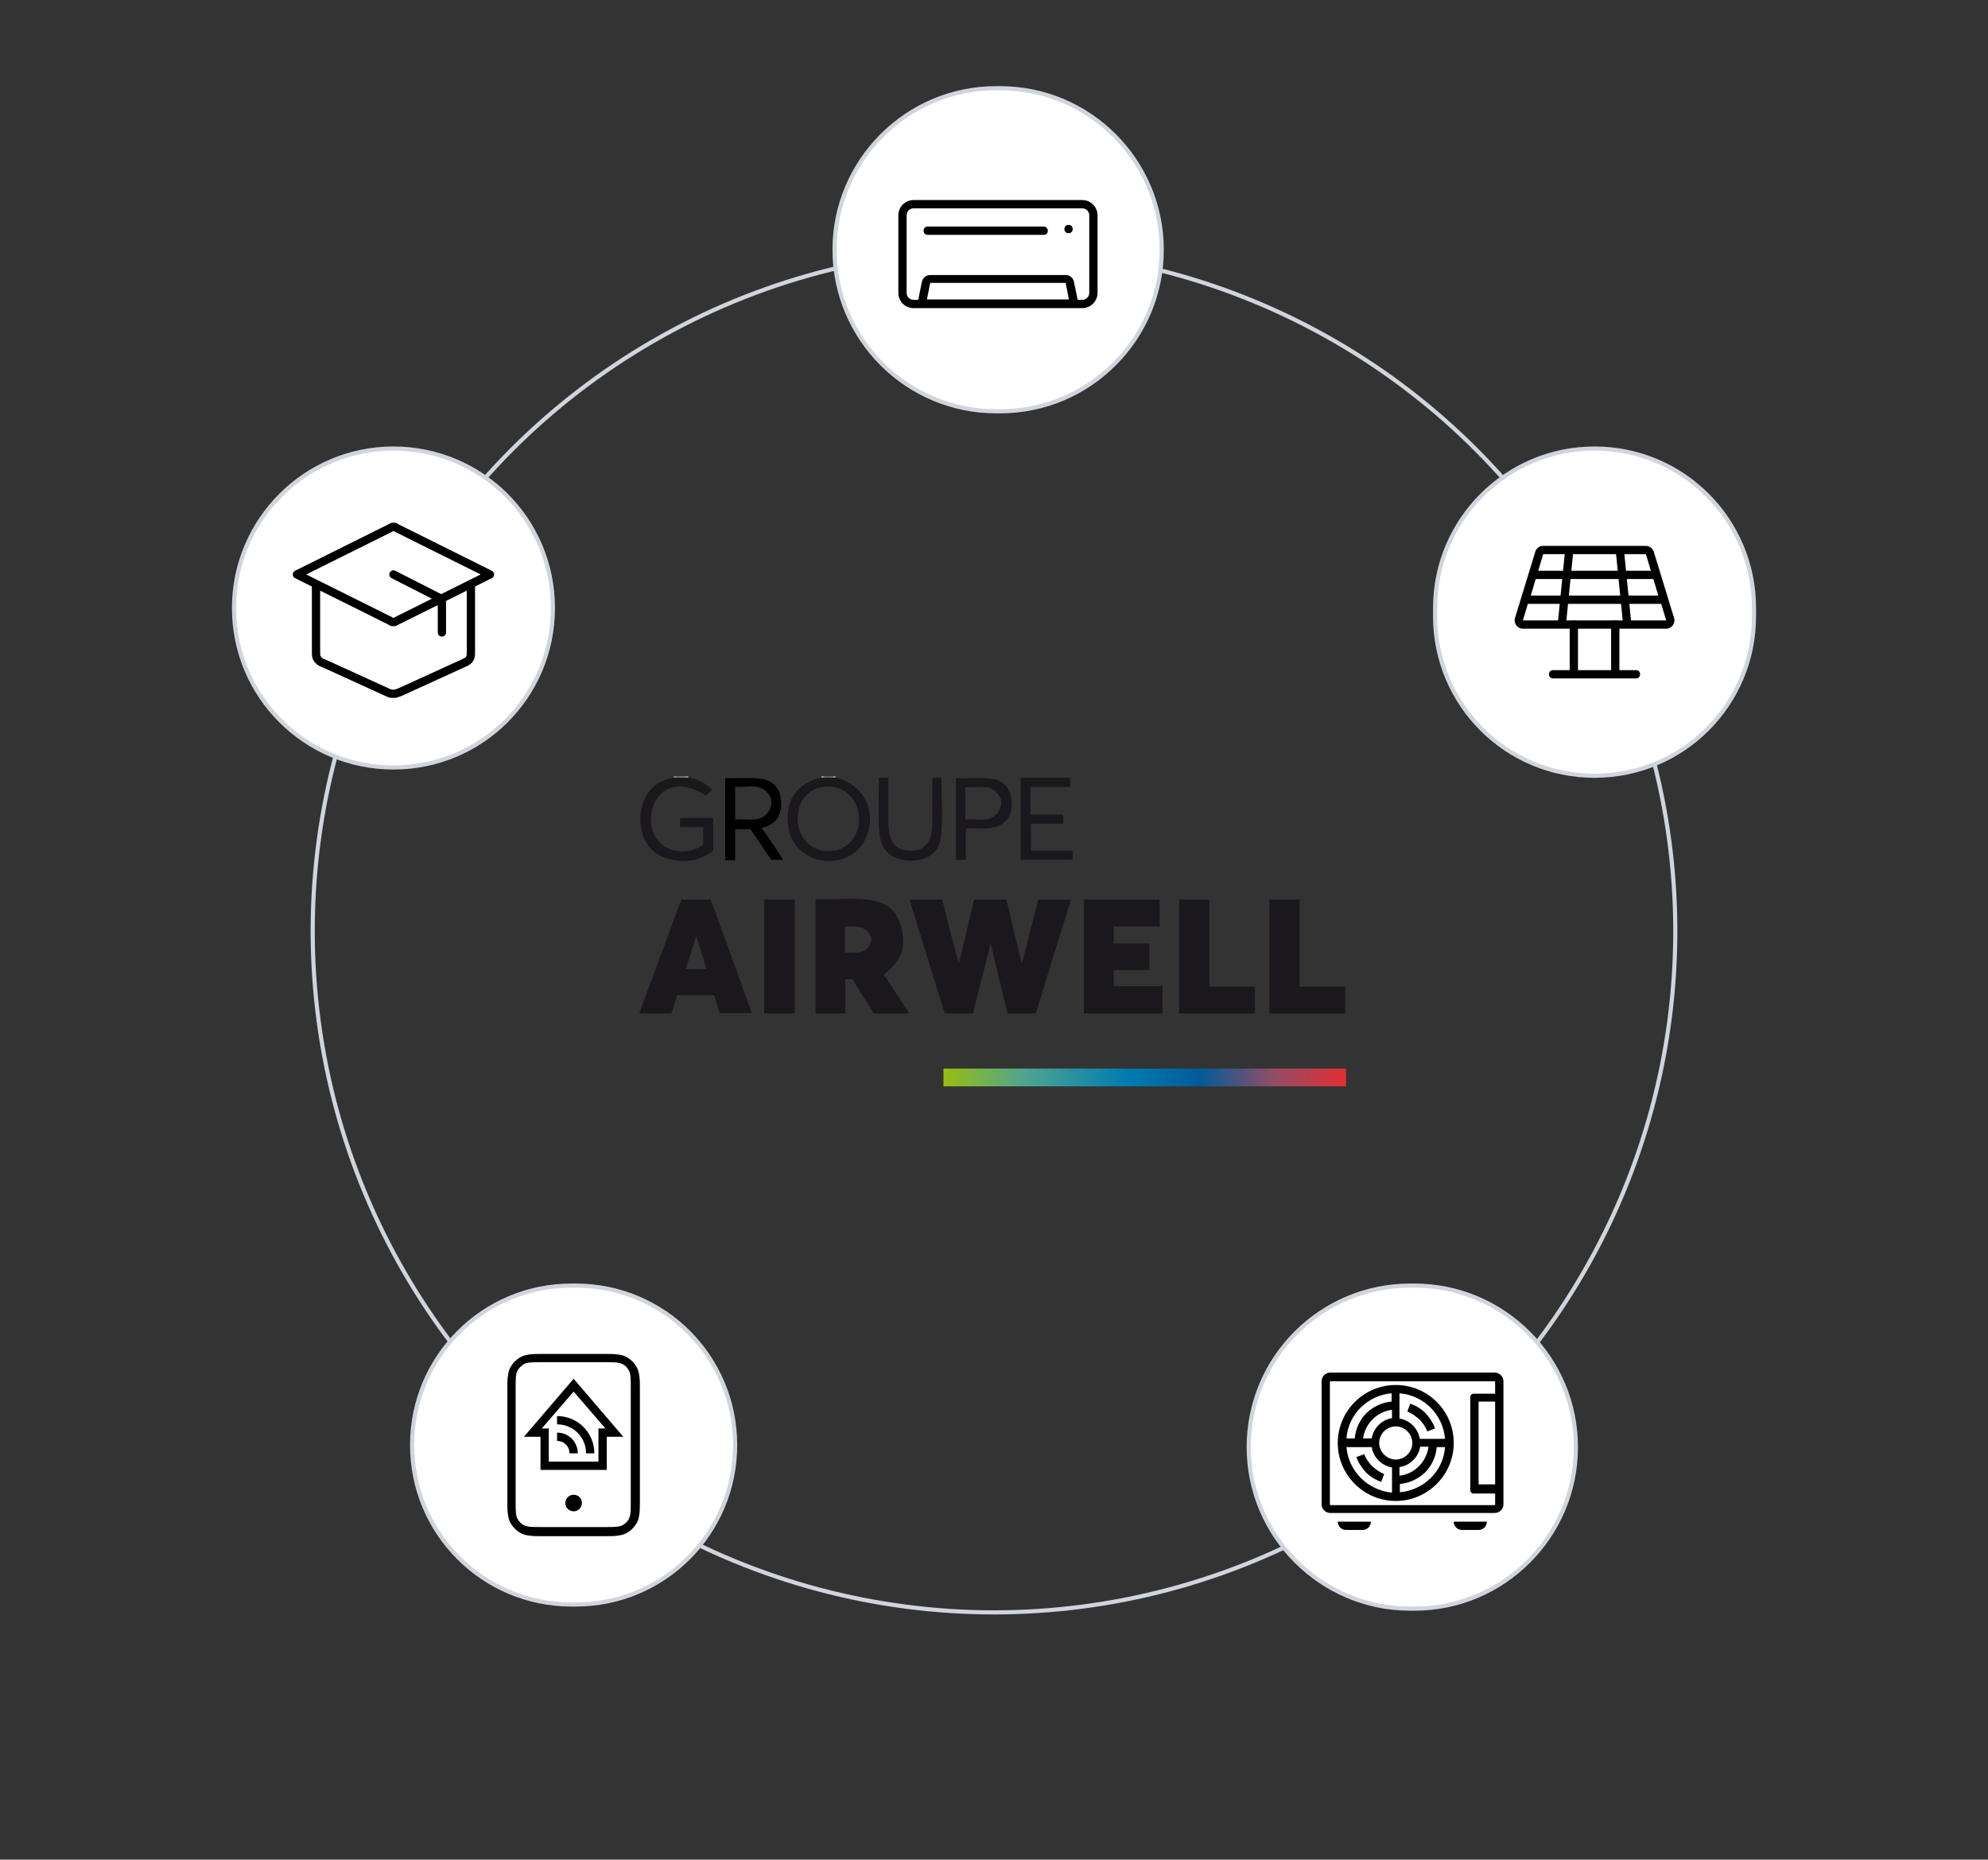 <?xml version="1.0" encoding="utf-8"?>
<!-- Generator: Adobe Illustrator 28.1.0, SVG Export Plug-In . SVG Version: 6.00 Build 0)  -->
<svg version="1.1" id="Calque_1" xmlns="http://www.w3.org/2000/svg" xmlns:xlink="http://www.w3.org/1999/xlink" x="0px" y="0px"
	 viewBox="0 0 480 449" style="enable-background:new 0 0 480 449;" xml:space="preserve">
<rect x="0" y="0" width="480" height="449" fill="#333333" stroke="none"/>
<style type="text/css">
	.st0{fill:none;stroke:#D0D5DD;}
	.st1{fill:#FFFFFF;}
	.st2{fill:none;stroke:#000000;stroke-width:2;stroke-linecap:round;stroke-linejoin:round;}
	.st3{fill-rule:evenodd;clip-rule:evenodd;}
	.st4{fill:#ABABAC;}
	.st5{fill:#949394;}
	.st6{fill:#DADADB;}
	.st7{fill:#E6E6E6;}
	.st8{fill:#B1B0B1;}
	.st9{fill:#A9A8A9;}
	.st10{fill:#E4E4E4;}
	.st11{fill:#C2C1C3;}
	.st12{fill:#E9E9E9;}
	.st13{fill:#C8C8C9;}
	.st14{fill:#1A181D;}
	.st15{fill:url(#SVGID_1_);}
</style>
<circle class="st0" cx="240" cy="224.8" r="164.5"/>
<path class="st1" d="M95,108.3L95,108.3c21.3,0,38.5,17.2,38.5,38.5l0,0c0,21.3-17.2,38.5-38.5,38.5l0,0
	c-21.3,0-38.5-17.2-38.5-38.5l0,0C56.5,125.6,73.7,108.3,95,108.3z"/>
<path class="st0" d="M95,108.3L95,108.3c21.3,0,38.5,17.2,38.5,38.5l0,0c0,21.3-17.2,38.5-38.5,38.5l0,0
	c-21.3,0-38.5-17.2-38.5-38.5l0,0C56.5,125.6,73.7,108.3,95,108.3z"/>
<path class="st2" d="M106.7,152.7v-7c0-0.4,0-0.6-0.1-0.8c-0.1-0.2-0.1-0.3-0.3-0.4c-0.1-0.1-0.3-0.2-0.7-0.4L95,138.7 M76.3,141
	v15.9c0,0.9,0,1.3,0.1,1.7c0.1,0.3,0.3,0.6,0.6,0.9c0.3,0.3,0.7,0.5,1.5,0.8l14.9,6.8c0.6,0.3,0.9,0.4,1.2,0.4c0.3,0,0.5,0,0.8,0
	c0.3-0.1,0.6-0.2,1.2-0.4l14.9-6.8c0.8-0.4,1.2-0.5,1.5-0.8c0.3-0.2,0.5-0.6,0.6-0.9c0.1-0.4,0.1-0.8,0.1-1.7V141 M71.7,138.7
	l22.5-11.2c0.3-0.2,0.5-0.2,0.6-0.3c0.1,0,0.3,0,0.4,0c0.2,0,0.3,0.1,0.6,0.3l22.5,11.2l-22.5,11.2c-0.3,0.2-0.5,0.2-0.6,0.3
	c-0.1,0-0.3,0-0.4,0c-0.2,0-0.3-0.1-0.6-0.3L71.7,138.7z"/>
<path class="st1" d="M240.5,21.3h1c21.5,0,39,17.5,39,39l0,0c0,21.5-17.5,39-39,39h-1c-21.5,0-39-17.5-39-39l0,0
	C201.5,38.8,219,21.3,240.5,21.3z"/>
<path class="st0" d="M240.5,21.3h1c21.5,0,39,17.5,39,39l0,0c0,21.5-17.5,39-39,39h-1c-21.5,0-39-17.5-39-39l0,0
	C201.5,38.8,219,21.3,240.5,21.3z"/>
<path d="M261.3,48.3h-40.7c-2,0-3.7,1.6-3.7,3.7v18.7c0,2,1.6,3.7,3.7,3.7h40.7c2,0,3.7-1.6,3.7-3.7V52
	C265,50,263.4,48.3,261.3,48.3z M223.8,72.3l0.8-4h32.7l0.8,4H223.8z M263,70.7c0,0.9-0.7,1.7-1.7,1.7h-1.1l-0.9-4.4
	c-0.2-0.9-1-1.6-2-1.6h-32.7c-1,0-1.8,0.7-2,1.6l-0.9,4.4h-1.1c-0.9,0-1.7-0.7-1.7-1.7V52c0-0.9,0.7-1.7,1.7-1.7h40.7
	c0.9,0,1.7,0.7,1.7,1.7V70.7z"/>
<path d="M252,54.7h-28c-0.6,0-1,0.4-1,1c0,0.6,0.4,1,1,1h28c0.6,0,1-0.4,1-1C253,55.2,252.6,54.7,252,54.7z"/>
<path d="M258,56.3c0.6,0,1-0.4,1-1s-0.4-1-1-1s-1,0.4-1,1S257.4,56.3,258,56.3z"/>
<path class="st1" d="M340.5,310.4h1c21.5,0,39,17.5,39,39l0,0c0,21.5-17.5,39-39,39h-1c-21.5,0-39-17.5-39-39l0,0
	C301.5,327.8,319,310.4,340.5,310.4z"/>
<path class="st0" d="M340.5,310.4h1c21.5,0,39,17.5,39,39l0,0c0,21.5-17.5,39-39,39h-1c-21.5,0-39-17.5-39-39l0,0
	C301.5,327.8,319,310.4,340.5,310.4z"/>
<path d="M360.9,331.4h-39.7c-1.2,0-2.1,1-2.1,2.1v29.7c0,1.2,1,2.1,2.1,2.1h39.7c1.2,0,2.1-1,2.1-2.1v-29.7
	C363,332.3,362,331.4,360.9,331.4z M360.9,363.4h-39.7c0,0-0.1-0.1-0.1-0.1v-29.7c0,0,0.1-0.1,0.1-0.1h39.7c0,0,0.1,0.1,0.1,0.1v2.9
	h-5.2c-0.4,0-0.8,0.3-0.8,0.8v22.5c0,0.4,0.3,0.8,0.8,0.8h5.2v2.9C361,363.2,360.9,363.3,360.9,363.4L360.9,363.4z M361,358.4h-4
	v-20h4V358.4z"/>
<path d="M325,369.4h4c1.1,0,2-0.9,2-2h-8C323,368.5,323.9,369.4,325,369.4z"/>
<path d="M353,369.4h4c1.1,0,2-0.9,2-2h-8C351,368.5,351.9,369.4,353,369.4z"/>
<path d="M337,334.4c-7.7,0-14,6.3-14,14c0,7.7,6.3,14,14,14s14-6.3,14-14C351,340.6,344.7,334.4,337,334.4z M348.9,347.4h-6.1
	c-0.4-2.5-2.4-4.5-4.9-4.9v-6.1C343.8,336.9,348.4,341.5,348.9,347.4L348.9,347.4z M333,348.4c0-2.2,1.8-4,4-4s4,1.8,4,4
	c0,2.2-1.8,4-4,4S333,350.5,333,348.4z M329.1,347.4c0.2-1.7,1-3.4,2.3-4.7s2.9-2.1,4.7-2.3v2c-2.5,0.4-4.5,2.4-4.9,4.9H329.1z
	 M338,354.2c2.5-0.4,4.5-2.4,4.9-4.9h2c-0.2,1.7-1,3.4-2.3,4.7c-1.3,1.3-2.9,2.1-4.7,2.3V354.2z M336,336.4v2
	c-2.3,0.2-4.4,1.2-6.1,2.8c-1.6,1.6-2.6,3.8-2.8,6.1h-2C325.5,341.5,330.2,336.9,336,336.4z M325.1,349.4h6.1
	c0.4,2.5,2.4,4.5,4.9,4.9v6.1C330.2,359.8,325.6,355.2,325.1,349.4L325.1,349.4z M338,360.3v-2c2.3-0.2,4.4-1.2,6.1-2.8
	c1.6-1.6,2.6-3.8,2.8-6.1h2C348.5,355.2,343.8,359.8,338,360.3z"/>
<path d="M342.7,342.7c0.8,0.8,1.5,1.8,1.9,2.9l1.9-0.7c-0.5-1.4-1.3-2.6-2.3-3.7c-1-1-2.3-1.8-3.7-2.3l-0.7,1.9
	C340.8,341.2,341.8,341.9,342.7,342.7z"/>
<path d="M331.3,354c-0.8-0.8-1.5-1.8-1.9-2.9l-1.9,0.7c0.5,1.4,1.3,2.6,2.3,3.7c1,1,2.3,1.8,3.7,2.3l0.7-1.9
	C333.2,355.5,332.2,354.8,331.3,354z"/>
<path class="st1" d="M138,310.4h1c21.3,0,38.5,17.2,38.5,38.5l0,0c0,21.3-17.2,38.5-38.5,38.5h-1c-21.3,0-38.5-17.2-38.5-38.5l0,0
	C99.5,327.6,116.7,310.4,138,310.4z"/>
<path class="st0" d="M138,310.4h1c21.3,0,38.5,17.2,38.5,38.5l0,0c0,21.3-17.2,38.5-38.5,38.5h-1c-21.3,0-38.5-17.2-38.5-38.5l0,0
	C99.5,327.6,116.7,310.4,138,310.4z"/>
<path class="st3" d="M146.2,326.9c1.1,0,2,0,2.7,0.1c0.8,0.1,1.6,0.2,2.3,0.6c1.1,0.6,2,1.5,2.6,2.6c0.4,0.8,0.5,1.5,0.6,2.3
	c0.1,0.7,0.1,1.7,0.1,2.7v27.4c0,1.1,0,2-0.1,2.7c-0.1,0.8-0.2,1.6-0.6,2.3c-0.6,1.1-1.5,2-2.6,2.6c-0.8,0.4-1.5,0.5-2.3,0.6
	c-0.7,0.1-1.7,0.1-2.7,0.1h-15.4c-1.1,0-2,0-2.7-0.1c-0.8-0.1-1.6-0.2-2.3-0.6c-1.1-0.6-2-1.5-2.6-2.6c-0.4-0.8-0.5-1.5-0.6-2.3
	c-0.1-0.7-0.1-1.7-0.1-2.7v-27.4c0-1.1,0-2,0.1-2.7c0.1-0.8,0.2-1.6,0.6-2.3c0.6-1.1,1.5-2,2.6-2.6c0.8-0.4,1.5-0.5,2.3-0.6
	c0.7-0.1,1.7-0.1,2.7-0.1H146.2z M124.9,331c-0.4,0.9-0.4,2-0.4,4.2v27.2c0,2.2,0,3.4,0.4,4.2c0.4,0.8,1,1.4,1.7,1.7
	c0.9,0.4,2,0.4,4.2,0.4h15.2c2.2,0,3.4,0,4.2-0.4c0.8-0.4,1.4-1,1.7-1.7c0.4-0.9,0.4-2,0.4-4.2v-27.2c0-2.2,0-3.4-0.4-4.2
	c-0.4-0.8-1-1.4-1.7-1.7c-0.9-0.4-2-0.4-4.2-0.4h-15.2c-2.2,0-3.4,0-4.2,0.4C125.9,329.7,125.3,330.3,124.9,331z"/>
<path d="M140.5,362.9c0,1.1-0.9,2-2,2s-2-0.9-2-2c0-1.1,0.9-2,2-2S140.5,361.7,140.5,362.9z"/>
<path class="st3" d="M137.5,350.9c0-1.7-1.3-3-3-3v-2c2.8,0,5,2.2,5,5H137.5z"/>
<path class="st3" d="M141.5,350.9c0-3.9-3.1-7-7-7v-2c5,0,9,4,9,9H141.5z"/>
<path class="st3" d="M150.5,346.9h-4v8h-16v-8h-4l12-14L150.5,346.9z M146.2,344.9l-7.7-8.9l-7.7,8.9h1.7v8h12v-8H146.2z"/>
<path class="st1" d="M385,108.3L385,108.3c21.3,0,38.5,17.2,38.5,38.5v2c0,21.3-17.2,38.5-38.5,38.5l0,0
	c-21.3,0-38.5-17.2-38.5-38.5v-2C346.5,125.6,363.7,108.3,385,108.3z"/>
<path class="st0" d="M385,108.3L385,108.3c21.3,0,38.5,17.2,38.5,38.5v2c0,21.3-17.2,38.5-38.5,38.5l0,0
	c-21.3,0-38.5-17.2-38.5-38.5v-2C346.5,125.6,363.7,108.3,385,108.3z"/>
<path class="st3" d="M372.6,131.8c-0.9,0-1.7,0.6-1.9,1.4l-4.9,16c-0.4,1.3,0.6,2.6,1.9,2.6h34.6c1.3,0,2.3-1.3,1.9-2.6l-4.9-16
	c-0.3-0.8-1-1.4-1.9-1.4H372.6z M390.2,133.8h-10.4l-0.4,4h11.2L390.2,133.8z M390.8,139.8h-11.6l-0.4,4h12.4L390.8,139.8z
	 M393.2,143.8l-0.4-4h6.4l1.2,4H393.2z M391.4,145.8h-12.8l-0.4,4h13.6L391.4,145.8z M393.8,149.8l-0.4-4h7.7l1.2,4H393.8z
	 M376.2,149.8l0.4-4h-7.7l-1.2,4H376.2z M369.6,143.8h7.2l0.4-4h-6.4L369.6,143.8z M371.4,137.8h6l0.4-4h-5.2L371.4,137.8z
	 M398.6,137.8h-6l-0.4-4h5.2L398.6,137.8z"/>
<path class="st3" d="M380,149.8c0.6,0,1,0.4,1,1v11h8v-11c0-0.6,0.4-1,1-1s1,0.4,1,1v11h4c0.6,0,1,0.4,1,1c0,0.6-0.4,1-1,1h-20
	c-0.6,0-1-0.4-1-1c0-0.6,0.4-1,1-1h4v-11C379,150.3,379.4,149.8,380,149.8z"/>
<g>
	<path class="st4" d="M163.8,187.5c0.5,0,1,0,1.5,0c0.1,0.1,0.1,0.3-0.1,0.4c-0.5,0.3-0.9,0.3-1.4,0
		C163.7,187.7,163.7,187.6,163.8,187.5z"/>
	<path class="st5" d="M199.2,187.5c0.4,0,0.8,0,1.2,0c0.1,0.1,0.1,0.3,0,0.4c-0.4,0.2-0.8,0.2-1.2,0
		C199.2,187.7,199.2,187.6,199.2,187.5z"/>
	<path class="st6" d="M201.8,187.5c0,0.1,0,0.2,0,0.2c-0.2,0.2-0.4,0.2-0.7,0.1c-0.1-0.1-0.1-0.2,0-0.3
		C201.2,187.5,201.5,187.5,201.8,187.5z"/>
	<path class="st7" d="M162.7,187.7c0-0.1,0-0.1,0-0.2c0.2,0,0.3,0,0.5,0c0.1,0.1,0.1,0.2,0,0.3C163,187.9,162.9,187.9,162.7,187.7z"
		/>
	<path class="st8" d="M199.2,187.5c0,0.1,0,0.1,0,0.2c-0.1,0.2-0.3,0.2-0.5,0.1c-0.1-0.1-0.1-0.1-0.1-0.2c0-0.1,0-0.1,0.1-0.1
		C198.9,187.5,199.1,187.5,199.2,187.5z"/>
	<path class="st9" d="M201,187.5c0,0.1,0,0.1,0,0.2c-0.2,0.2-0.3,0.2-0.5,0c0-0.1,0-0.1,0-0.2C200.7,187.5,200.8,187.5,201,187.5z"
		/>
	<path class="st10" d="M198.8,187.5c0,0.1,0,0.1,0,0.2c-0.2,0.2-0.3,0.2-0.5,0c0-0.1,0-0.1,0-0.2
		C198.4,187.5,198.6,187.5,198.8,187.5z"/>
	<path class="st11" d="M163.2,187.7c0-0.1,0-0.1,0-0.2c0.2,0,0.3,0,0.5,0c0,0.1,0,0.1,0,0.2C163.6,187.8,163.4,187.8,163.2,187.7z"
		/>
	<path class="st12" d="M166.2,187.5c0,0.1,0,0.1,0,0.2c-0.1,0.2-0.3,0.2-0.5,0.1c-0.1-0.1-0.1-0.1-0.1-0.2c0-0.1,0-0.1,0.1-0.1
		C165.9,187.5,166.1,187.5,166.2,187.5z"/>
	<path class="st13" d="M165.8,187.5c0,0.1,0,0.1,0,0.2c-0.2,0.2-0.3,0.2-0.5,0c0-0.1,0-0.1,0-0.2
		C165.4,187.5,165.6,187.5,165.8,187.5z"/>
	<path class="st14" d="M231.5,232.7c1.3-5.5,2.5-10.5,3.7-15.5c2.6,0,5.2,0,7.8,0c1.2,5,2.4,10,3.7,15.5c1.4-5.4,2.7-10.4,4-15.5
		c2.6,0,5.2,0,7.9,0c-2.9,9.2-5.7,18.3-8.5,27.5c-2.2,0-4.4,0-6.8,0c-1.3-5.4-2.7-10.9-4.1-16.8c-1.5,5.9-2.9,11.3-4.3,16.8
		c-2.2,0-4.5,0-6.8,0c-2.8-9.1-5.7-18.3-8.5-27.5c2.7,0,5.2,0,7.9,0C228.7,222.1,230,227.1,231.5,232.7z"/>
	<path class="st14" d="M261.7,217.2c6.1,0,12.2,0,18.3,0c0,2.1,0,4.2,0,6.5c-3.6,0-7.3,0-11.1,0c0,1.4,0,2.7,0,4.1
		c2.8,0,5.7,0,8.6,0c0,2.2,0,4.2,0,6.4c-2.8,0-5.7,0-8.6,0c0,1.3,0,2.6,0,3.9c3.9,0,7.8,0,11.8,0c0,2.2,0,4.4,0,6.6
		c-6.3,0-12.6,0-19,0C261.7,235.5,261.7,226.4,261.7,217.2z"/>
	<path class="st14" d="M303,238.2c0,2.2,0,4.3,0,6.5c-6.1,0-12.2,0-18.3,0c0-9.1,0-18.3,0-27.5c2.4,0,4.8,0,7.3,0c0,6.9,0,13.9,0,21
		C295.8,238.2,299.4,238.2,303,238.2z"/>
	<path class="st14" d="M306.5,217.2c2.5,0,4.8,0,7.3,0c0,7,0,13.9,0,21c3.7,0,7.3,0,11,0c0,2.2,0,4.3,0,6.5c-6.1,0-12.1,0-18.3,0
		C306.5,235.5,306.5,226.4,306.5,217.2z"/>
	<path class="st14" d="M191.9,244.7c-2.5,0-4.9,0-7.4,0c0-9.2,0-18.3,0-27.5c2.5,0,4.9,0,7.4,0C191.9,226.4,191.9,235.5,191.9,244.7
		z"/>
	<path class="st14" d="M165.3,187.7c0.2,0,0.3,0,0.5,0c0.2,0,0.3,0,0.5,0c2.1,0.4,4,1.3,5.7,3c-0.6,0.5-1.1,1-1.6,1.4
		c-4.5-3-8.7-2.9-11.3,0.1c-2.5,2.9-2.6,8-0.1,10.9c2.5,2.9,7.2,3.3,10.8,0.9c0-1.4,0-2.8,0-4.3c-1.8,0-3.7,0-5.6,0
		c0-0.8,0-1.5,0-2.2c2.7,0,5.3,0,8,0c0,2.6,0,5.1,0,7.9c-3.3,2.5-7.1,3.1-11.1,1.9c-3.6-1.1-5.7-3.7-6.3-7.5c-0.1-0.2-0.2-1.1-0.2-2
		c0-0.9,0.1-1.9,0.2-2.1c0.8-4.5,3.5-7.2,8-8c0.2,0,0.3,0,0.5,0c0.2,0,0.3,0,0.5,0C164.2,187.7,164.8,187.7,165.3,187.7z"/>
	<path class="st14" d="M248.8,190c0,2.3,0,4.4,0,6.7c2.6,0,5.2,0,7.9,0c0,0.8,0,1.4,0,2.2c-2.6,0-5.2,0-7.8,0c0,2.2,0,4.3,0,6.5
		c3.4,0,6.7,0,10.1,0c0,0.8,0,1.5,0,2.2c-4.2,0-8.3,0-12.6,0c0-6.6,0-13.2,0-19.8c4,0,8,0,12,0c0,0.7,0,1.4,0,2.2
		C255.2,190,252,190,248.8,190z"/>
	<path class="st14" d="M212.2,187.8c0.8,0,1.5,0,2.3,0c0,3.8-0.1,7.5,0,11.2c0.1,3.5,1.1,6.4,5.3,6.4c4.1,0,5.2-2.9,5.3-6.4
		c0-3.7,0-7.4,0-11.2c0.8,0,1.5,0,2.2,0c0,4.7,0.4,9.5-0.1,14.2c-0.5,4.2-3.7,6-7.8,5.8c-4.3-0.2-6.8-2.7-7.1-6.8
		C212,196.6,212.2,192.3,212.2,187.8z"/>
	<path class="st14" d="M171.6,217.2c-2.5,0-4.8,0-7.1,0c-3.4,9.1-6.7,18.2-10.1,27.3c0,0.1,0,0.2,0,0.2c2.6,0,5.1,0,7.7,0
		c0.5-1.5,1-3,1.4-4.4c3,0,5.9,0,8.9,0c0.5,1.5,0.9,2.9,1.4,4.3c2.6,0,5.1,0,7.7,0C178.3,235.4,174.9,226.3,171.6,217.2z M165.6,234
		c0.8-2.6,1.6-5.2,2.5-8c0.9,2.9,1.7,5.4,2.5,8C168.9,234,167.4,234,165.6,234z"/>
	<path class="st14" d="M213.4,235.3c3.9-3,5.2-5.9,4.5-10.1c-0.6-3.5-2.1-6.3-5.7-7.4c-5-1.5-10.2-0.4-15.3-0.7c0,9.3,0,18.5,0,27.6
		c2.4,0,4.7,0,7.2,0c0-2.8,0-5.6,0-8.3c0.6,0,1.1,0,1.7,0c1.7,2.8,3.5,5.6,5.2,8.3c2.9,0,5.7,0,8.6,0
		C217.4,241.4,215.4,238.4,213.4,235.3z M209.9,228.3c-1.4,2.2-3.7,1.6-5.9,1.7c0-2.2,0-4.2,0-6.3c2,0,4.1-0.4,5.6,1.4
		C210.5,226,210.6,227.2,209.9,228.3z"/>
	<path class="st14" d="M201.8,187.7c-0.2,0-0.5,0-0.7,0c-0.2,0-0.3,0-0.5,0c-0.4,0-0.8,0-1.3,0c-0.2,0-0.3,0-0.5,0
		c-0.2,0-0.3,0-0.5,0c-6,1.5-8.8,5.6-8,11.7c0.6,5,4.6,8.4,9.8,8.5c5.3,0,9.2-3.5,9.9-8.9C210.6,193.6,207.4,189.2,201.8,187.7z
		 M200,205.5c-4.2,0-7.4-3.3-7.4-7.8c0-4.6,3-7.8,7.3-7.8c4.2,0,7.5,3.4,7.5,7.7C207.5,202.2,204.3,205.5,200,205.5z"/>
	<path d="M183.9,199.9c3.5-0.8,4.9-3.1,4.7-6.4c-0.2-3.3-2-5.2-5.2-5.5c-2.7-0.3-5.5-0.1-8.3-0.1c0,6.7,0,13.2,0,19.8
		c0.8,0,1.6,0,2.4,0c0-2.5,0-5,0-7.5c1.2,0,2.4,0,3.7,0c1.7,2.5,3.4,5,5,7.4c1,0,1.9,0,2.9,0C187.4,204.9,185.7,202.4,183.9,199.9z
		 M177.5,197.9c0-2.7,0-5.3,0-8c2.7,0.4,5.8-1,8,1.7c1,1.3,1,2.9,0.1,4.3C183.6,198.9,180.4,197.5,177.5,197.9z"/>
	<path class="st14" d="M239.3,188c-2.8-0.3-5.7-0.1-8.5-0.1c0,6.6,0,13.1,0,19.7c0.8,0,1.5,0,2.4,0c0-2.5,0-4.9,0-7.6
		c1.9,0,3.7,0.1,5.4,0c3.4-0.3,5.5-2.1,5.7-5.6C244.3,190.9,242.8,188.4,239.3,188z M241,196.1c-2.1,2.8-5.2,1.4-7.9,1.8
		c0-2.7,0-5.2,0-7.9c2.8,0.4,5.9-1,8,1.9C242,193.1,242,194.7,241,196.1z"/>
</g>
<linearGradient id="SVGID_1_" gradientUnits="userSpaceOnUse" x1="227.783" y1="260.18" x2="324.962" y2="260.18">
	<stop  offset="0" style="stop-color:#97BE0F"/>
	<stop  offset="0.197" style="stop-color:#52A58E"/>
	<stop  offset="0.455" style="stop-color:#007CB2"/>
	<stop  offset="0.635" style="stop-color:#005B99"/>
	<stop  offset="0.827" style="stop-color:#954D65"/>
	<stop  offset="1" style="stop-color:#E32F34"/>
</linearGradient>
<rect x="227.8" y="258" class="st15" width="97.2" height="4.3"/>
</svg>
